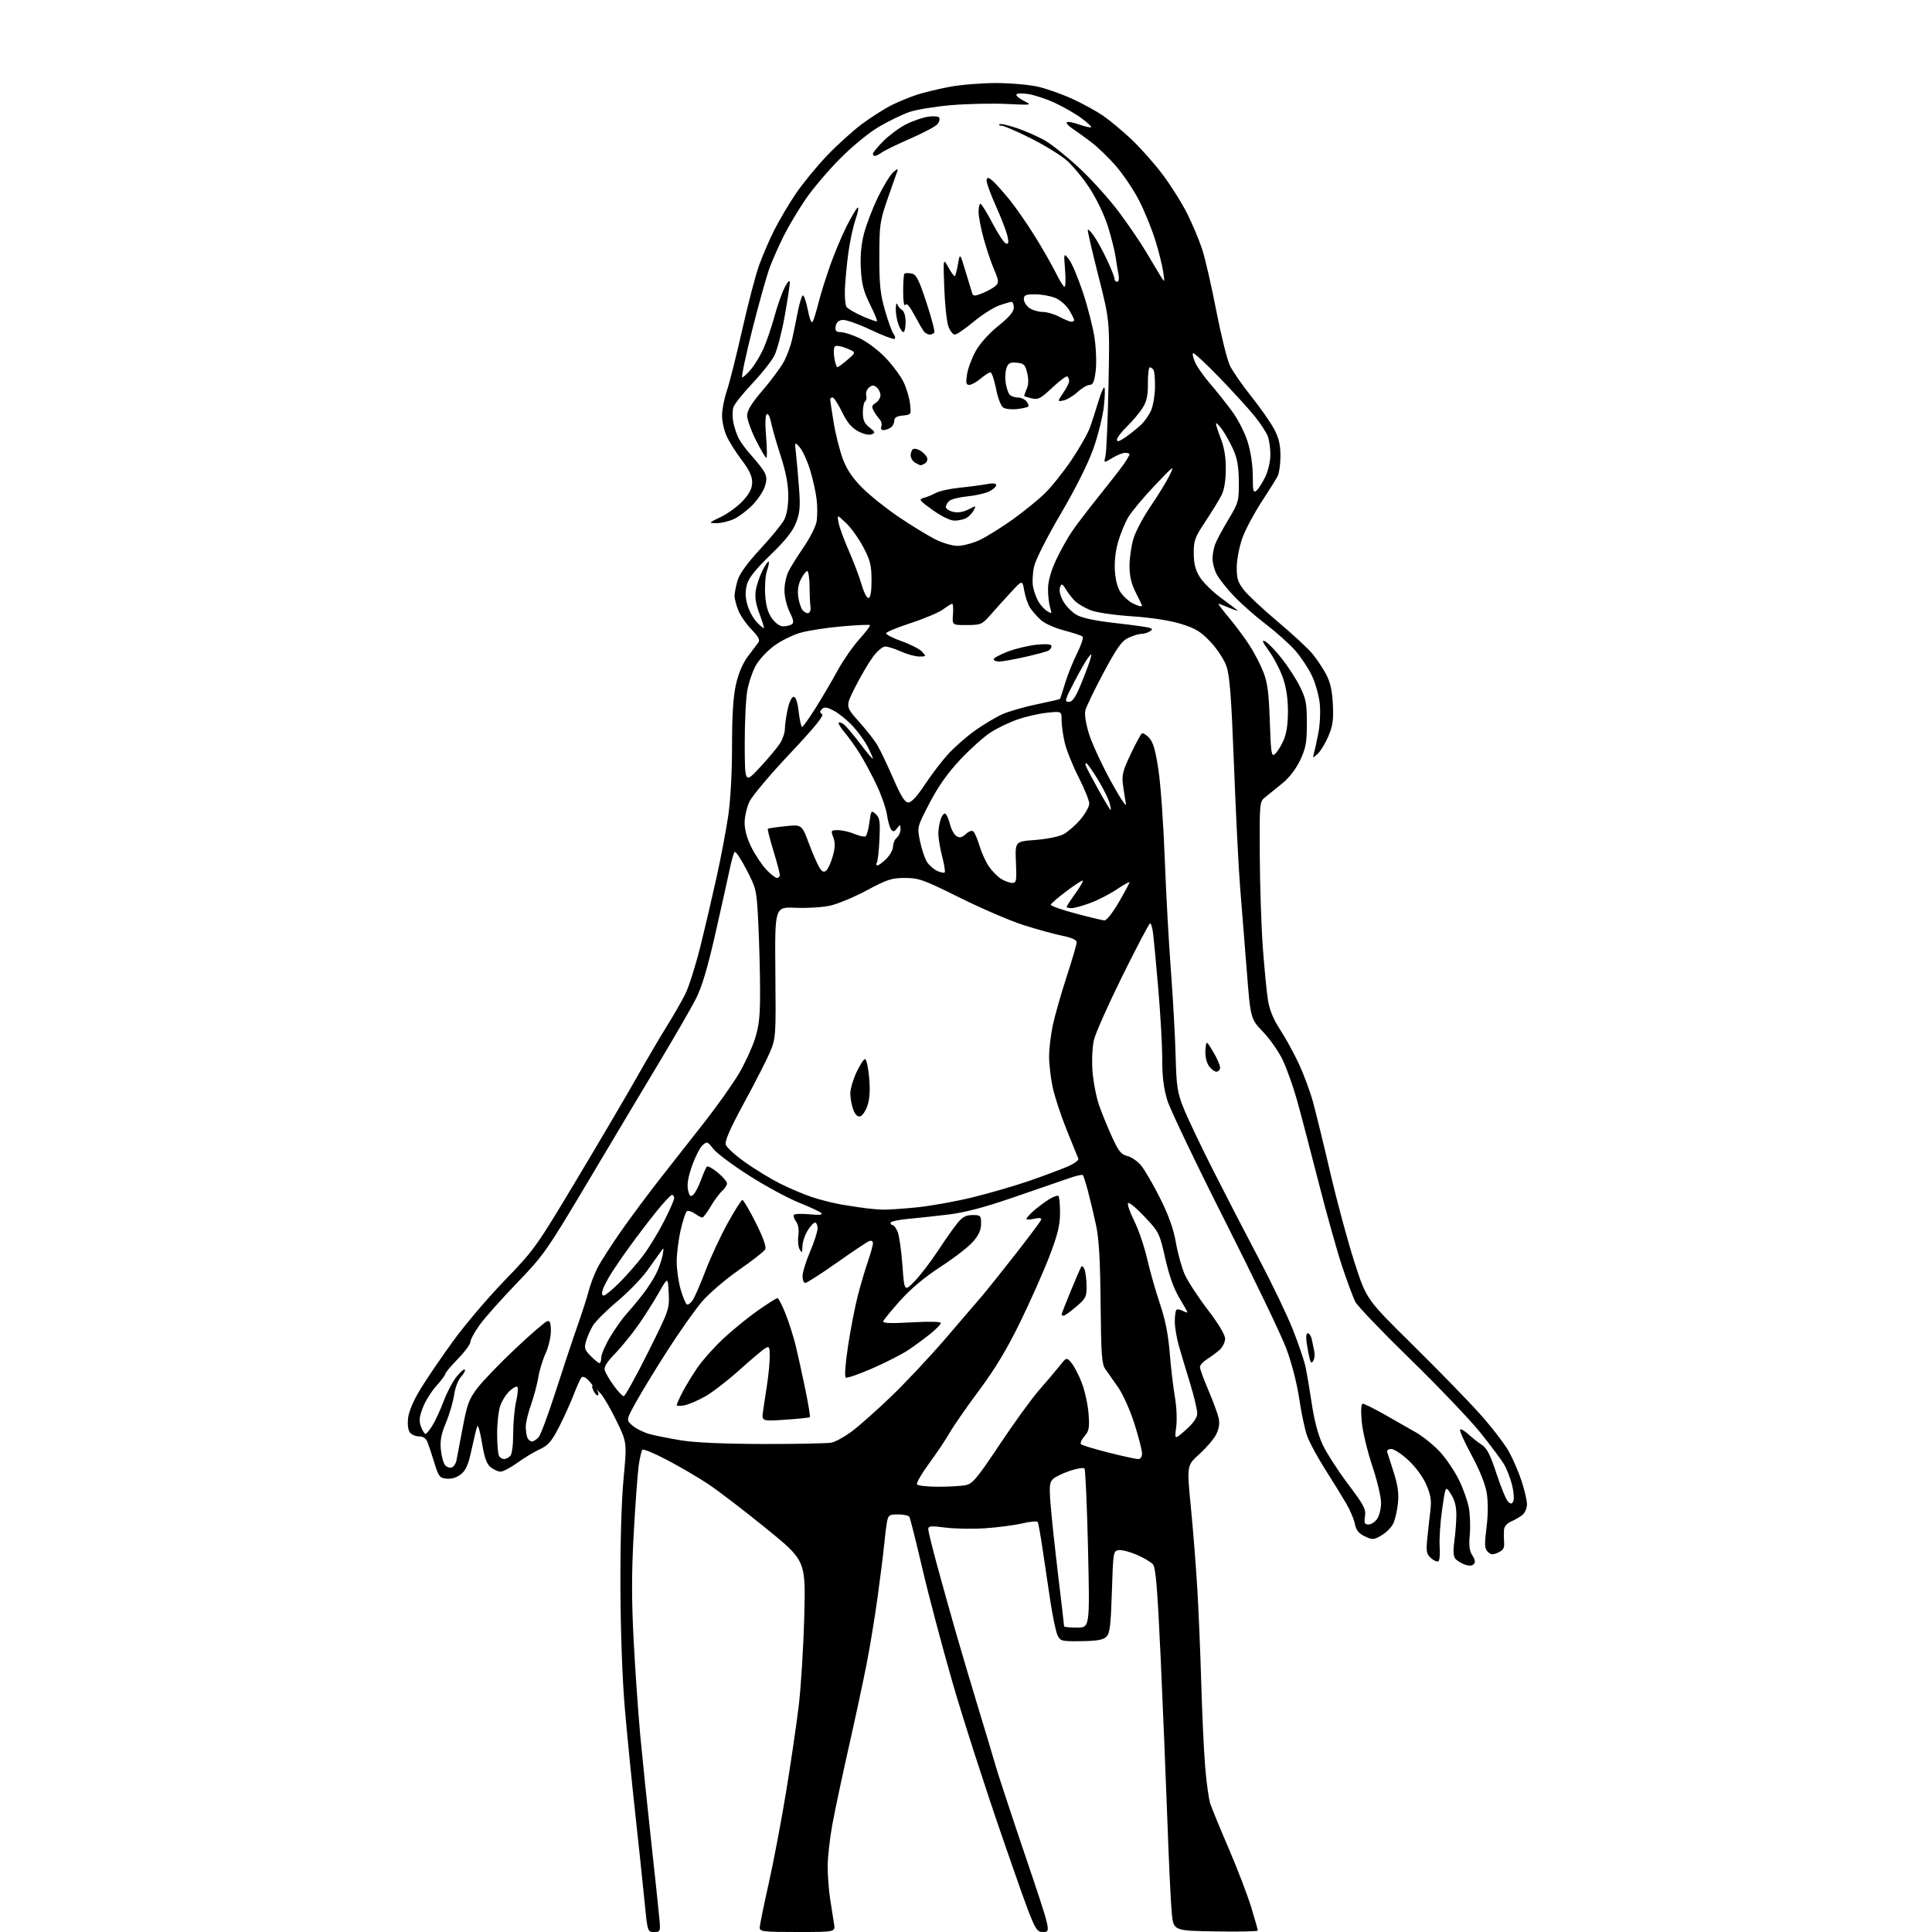 <?xml version="1.0" encoding="UTF-8" standalone="no"?>
<svg 
  version="1.1" 
  xmlns="http://www.w3.org/2000/svg" 
  xmlns:xlink="http://www.w3.org/1999/xlink" 
  xmlns:svg="http://www.w3.org/2000/svg"
  xmlns:rdf="http://www.w3.org/1999/02/22-rdf-syntax-ns#"
  xmlns:cc="http://creativecommons.org/ns#"
  xmlns:dc="http://purl.org/dc/elements/1.1/"
  viewBox="0 0 768 768"
  width="768"
  height="768"
>
<style>svg {background-color: white; }</style>"
<path stroke="none" fill="black" fill-rule="evenodd" d="M259.97,768.00C257.40,768.00 257.39,767.96 256.15,755.25C255.46,748.24 253.81,732.60 252.48,720.50C251.15,708.40 249.32,689.95 248.41,679.50C247.41,667.99 246.71,649.07 246.63,631.50C246.55,613.78 247.03,596.84 247.86,587.96C249.22,573.42 249.22,573.42 245.14,564.96C242.89,560.31 240.03,555.35 238.77,553.95C237.52,552.55 236.90,552.00 237.39,552.73C237.88,553.45 238.03,554.30 237.72,554.61C237.41,554.92 236.66,554.23 236.05,553.09C235.43,551.94 235.19,551.00 235.50,551.00C235.82,551.00 235.16,550.01 234.03,548.81C232.80,547.48 231.66,546.99 231.15,547.56C230.69,548.07 229.27,551.20 228.01,554.50C226.74,557.80 224.11,563.59 222.17,567.36C219.26,573.01 217.91,574.56 214.57,576.10C212.33,577.13 208.31,579.56 205.64,581.49C202.97,583.42 199.98,585.00 199.00,585.00C198.02,585.00 196.25,584.21 195.05,583.25C193.44,581.93 192.56,579.47 191.58,573.50C190.87,569.10 190.02,566.17 189.70,567.00C189.38,567.83 188.37,571.99 187.46,576.26C186.17,582.26 185.21,584.48 183.20,586.06C181.57,587.34 179.48,587.99 177.55,587.80C174.76,587.53 174.34,586.98 172.67,581.50C171.66,578.20 170.43,574.49 169.94,573.25C169.36,571.79 168.20,571.00 166.64,571.00C165.32,571.00 163.68,570.32 162.99,569.49C162.22,568.57 161.93,566.34 162.22,563.71C162.52,561.06 164.37,556.71 167.10,552.23C169.52,548.26 175.32,539.72 180.00,533.26C184.68,526.79 193.95,515.88 200.60,509.00C212.38,496.83 213.14,495.77 229.17,469.00C238.23,453.88 248.95,435.65 252.99,428.50C257.04,421.35 262.46,412.10 265.06,407.95C267.65,403.79 270.92,398.11 272.34,395.31C273.76,392.52 276.47,383.99 278.37,376.37C280.27,368.74 283.20,356.20 284.90,348.50C286.59,340.80 288.66,329.89 289.49,324.26C290.39,318.15 291.00,306.93 291.00,296.45C291.00,284.11 291.47,276.85 292.57,272.00C293.58,267.56 295.27,263.62 297.32,260.91C299.07,258.59 300.94,256.11 301.48,255.38C302.19,254.41 301.45,253.02 298.78,250.28C296.75,248.20 294.40,244.83 293.55,242.78C292.70,240.74 292.00,238.09 292.00,236.90C292.00,235.71 292.54,232.92 293.20,230.71C294.00,228.06 297.07,223.82 302.22,218.26C306.52,213.62 310.79,208.40 311.70,206.66C312.77,204.64 313.36,201.15 313.35,197.00C313.34,192.50 312.39,187.58 310.26,181.00C308.56,175.78 306.86,169.82 306.48,167.76C306.09,165.70 305.34,164.29 304.81,164.62C304.21,164.99 304.11,168.47 304.54,173.61C304.92,178.22 304.96,182.00 304.63,182.00C304.30,182.00 302.44,178.86 300.51,175.02C298.58,171.19 297.00,166.77 297.00,165.20C297.00,163.14 298.77,160.28 303.36,154.92C306.85,150.84 310.65,145.65 311.81,143.38C312.96,141.12 314.34,137.30 314.88,134.88C315.42,132.47 316.41,127.67 317.07,124.22C317.74,120.77 318.65,117.72 319.09,117.45C319.53,117.17 320.43,119.71 321.10,123.08C321.87,127.00 322.58,128.71 323.08,127.82C323.51,127.05 324.53,123.74 325.34,120.46C326.15,117.18 328.24,110.50 329.97,105.60C331.70,100.71 334.66,93.66 336.54,89.93C338.41,86.20 340.39,82.88 340.93,82.54C341.47,82.21 341.09,84.34 340.08,87.28C339.07,90.22 337.75,96.42 337.15,101.06C336.55,105.70 335.97,112.01 335.86,115.08C335.76,118.15 336.03,121.24 336.46,121.94C336.90,122.65 339.73,124.32 342.75,125.65C345.78,126.99 348.42,127.91 348.63,127.71C348.83,127.50 347.57,124.47 345.83,120.97C343.33,115.98 342.55,112.97 342.21,107.03C341.91,101.94 342.31,97.32 343.42,92.97C344.33,89.41 346.82,82.89 348.96,78.48C351.09,74.07 353.84,69.57 355.06,68.48C356.59,67.12 357.11,66.97 356.71,68.00C356.39,68.83 354.66,73.78 352.85,79.00C349.78,87.89 349.57,89.37 349.55,102.00C349.53,113.14 349.92,116.89 351.82,123.46C353.08,127.85 354.60,132.02 355.20,132.74C355.80,133.46 356.00,134.34 355.64,134.69C355.29,135.04 350.98,133.42 346.07,131.09C341.16,128.75 336.09,126.99 334.82,127.17C333.30,127.39 332.39,128.28 332.18,129.75C331.93,131.53 332.35,132.00 334.18,132.01C335.46,132.02 338.85,133.11 341.71,134.45C344.59,135.79 349.19,139.25 351.99,142.19C354.78,145.11 358.01,149.45 359.16,151.84C360.32,154.23 361.49,158.13 361.75,160.52C362.24,164.83 362.22,164.86 358.87,165.18C356.42,165.41 355.50,165.99 355.49,167.29C355.49,168.28 354.81,169.51 353.99,170.03C353.17,170.55 351.89,170.98 351.14,170.98C350.36,170.99 350.02,170.38 350.35,169.53C350.66,168.72 350.37,167.46 349.71,166.74C349.04,166.02 347.98,164.51 347.35,163.39C346.40,161.71 346.53,161.15 348.10,160.17C349.15,159.52 350.00,158.14 350.00,157.11C350.00,156.09 349.32,154.68 348.50,154.00C347.30,153.00 346.69,153.02 345.43,154.06C344.57,154.77 344.07,156.18 344.34,157.18C344.60,158.18 344.40,159.25 343.91,159.56C343.41,159.87 343.00,161.86 343.00,163.99C343.00,166.97 343.60,168.33 345.62,169.91C347.96,171.76 348.05,172.04 346.45,172.66C345.41,173.06 343.18,172.54 341.09,171.42C338.50,170.04 336.72,167.89 334.71,163.75C333.18,160.59 331.49,158.00 330.96,158.00C330.43,158.00 330.00,158.34 330.00,158.75C330.01,159.16 330.64,163.32 331.40,168.00C332.17,172.68 333.82,179.20 335.06,182.49C336.68,186.77 338.93,190.08 342.91,194.06C345.99,197.12 352.55,202.35 357.50,205.67C362.45,209.00 368.85,212.90 371.72,214.36C374.65,215.84 378.59,217.00 380.72,216.99C382.80,216.98 386.75,215.92 389.50,214.63C392.25,213.33 398.10,209.69 402.50,206.54C406.90,203.39 412.66,198.72 415.29,196.16C417.93,193.60 422.71,187.63 425.91,182.89C429.11,178.16 432.43,172.31 433.29,169.89C434.16,167.48 435.63,162.91 436.57,159.75C437.51,156.59 438.58,154.00 438.95,154.00C439.32,154.00 439.26,157.34 438.82,161.42C438.39,165.50 436.48,173.18 434.58,178.49C432.46,184.42 427.46,194.39 421.62,204.32C416.17,213.60 411.67,222.50 411.07,225.18C410.49,227.76 410.30,231.36 410.65,233.18C410.99,235.01 411.94,237.66 412.75,239.08C413.57,240.50 415.14,242.23 416.25,242.92C418.14,244.11 418.21,244.01 417.40,241.34C416.93,239.78 416.57,236.42 416.61,233.88C416.66,230.94 417.81,226.86 419.78,222.65C421.48,219.01 424.34,213.89 426.12,211.27C427.91,208.65 432.81,202.22 437.01,197.00C441.21,191.78 445.63,186.08 446.83,184.35C448.02,182.61 449.00,180.92 449.00,180.60C449.00,180.27 448.21,180.00 447.25,180.00C446.29,180.01 443.98,180.93 442.12,182.07C438.74,184.13 438.74,184.13 439.44,181.31C439.82,179.77 440.37,167.03 440.65,153.00C441.16,127.50 441.16,127.50 436.60,109.57C434.09,99.70 432.20,91.46 432.41,91.26C432.61,91.05 433.73,92.21 434.88,93.84C436.04,95.46 438.34,99.65 439.99,103.14C441.65,106.64 443.00,110.06 443.00,110.75C443.00,111.44 443.49,112.00 444.08,112.00C444.72,112.00 444.94,110.88 444.63,109.25C444.34,107.74 443.81,104.47 443.44,102.00C443.07,99.53 441.70,94.07 440.38,89.87C439.04,85.60 435.86,78.97 433.16,74.84C430.50,70.76 426.34,65.73 423.91,63.65C421.48,61.57 415.07,57.64 409.66,54.93C404.25,52.22 399.11,50.00 398.24,50.00C397.38,50.00 396.94,49.73 397.27,49.40C397.60,49.07 400.71,49.74 404.19,50.91C407.66,52.07 412.75,54.33 415.50,55.93C418.25,57.52 424.42,62.49 429.22,66.97C434.02,71.45 441.03,79.25 444.80,84.30C448.57,89.36 453.39,96.42 455.51,100.00C457.63,103.58 460.18,107.85 461.19,109.50C463.03,112.50 463.03,112.50 462.38,108.00C462.02,105.53 460.62,99.90 459.25,95.50C457.88,91.10 455.05,84.12 452.96,80.00C450.87,75.88 446.77,69.69 443.83,66.26C440.90,62.83 436.23,58.33 433.46,56.26C430.69,54.19 427.32,51.76 425.96,50.86C424.61,49.96 423.77,48.94 424.09,48.60C424.42,48.26 426.63,48.66 429.00,49.50C431.37,50.34 433.51,50.82 433.75,50.58C433.99,50.34 432.23,48.71 429.84,46.94C427.45,45.18 422.67,42.44 419.22,40.85C415.77,39.26 410.93,37.68 408.47,37.34C405.87,36.98 404.00,37.13 404.00,37.68C404.00,38.21 405.46,39.35 407.25,40.23C410.39,41.77 410.13,41.81 400.00,41.32C394.23,41.05 384.32,41.27 378.00,41.81C371.68,42.36 364.25,43.57 361.50,44.52C358.75,45.46 353.35,48.08 349.50,50.33C345.42,52.72 338.95,58.01 334.00,62.99C329.32,67.69 323.16,74.94 320.31,79.10C317.45,83.26 313.54,89.79 311.62,93.62C309.70,97.45 307.16,103.17 305.98,106.33C304.80,109.49 301.67,120.61 299.04,131.04C296.41,141.47 294.61,150.00 295.04,150.00C295.47,150.00 297.06,148.54 298.57,146.75C300.08,144.96 302.31,141.25 303.53,138.50C304.75,135.75 306.71,129.97 307.89,125.66C309.08,121.35 310.91,116.18 311.98,114.16C313.19,111.86 313.93,111.17 313.96,112.30C313.98,113.29 313.06,119.34 311.91,125.76C310.76,132.18 308.92,139.20 307.81,141.37C306.70,143.54 302.75,148.54 299.02,152.47C295.30,156.41 291.93,160.65 291.53,161.90C291.13,163.15 291.12,165.81 291.49,167.80C291.87,169.80 292.85,172.74 293.67,174.33C294.50,175.92 296.87,179.09 298.94,181.36C301.02,183.64 303.26,186.53 303.92,187.80C304.83,189.53 304.85,190.93 304.00,193.49C303.39,195.35 301.20,198.61 299.15,200.73C297.10,202.84 293.79,205.35 291.81,206.29C289.82,207.23 286.69,207.98 284.85,207.96C281.52,207.93 281.53,207.91 286.67,205.43C289.51,204.05 293.45,201.14 295.42,198.96C298.01,196.09 299.00,194.08 299.00,191.68C299.00,189.34 297.79,186.76 294.89,182.93C292.62,179.94 289.93,175.70 288.91,173.50C287.88,171.30 287.03,167.59 287.02,165.25C287.01,162.92 287.88,158.42 288.96,155.25C290.03,152.09 292.77,141.20 295.05,131.05C297.33,120.90 300.33,109.42 301.72,105.55C303.11,101.67 305.83,95.35 307.76,91.50C309.70,87.65 313.52,81.17 316.27,77.10C319.01,73.04 324.64,66.17 328.77,61.84C332.91,57.51 339.26,51.78 342.89,49.11C346.53,46.43 351.75,43.12 354.50,41.76C357.25,40.39 361.75,38.55 364.50,37.66C367.25,36.76 373.10,35.35 377.50,34.52C381.90,33.68 390.23,33.01 396.00,33.01C401.77,33.02 409.35,33.70 412.83,34.52C416.31,35.34 422.47,37.54 426.51,39.41C430.54,41.27 435.93,44.23 438.48,45.99C441.03,47.74 446.03,51.90 449.60,55.24C453.16,58.57 458.79,64.90 462.10,69.29C465.41,73.69 469.83,80.71 471.92,84.89C474.01,89.08 476.68,95.44 477.86,99.02C479.05,102.61 481.56,113.56 483.46,123.36C485.36,133.16 487.81,143.05 488.92,145.34C490.03,147.63 493.85,153.14 497.41,157.59C500.97,162.04 505.04,167.85 506.44,170.49C508.36,174.09 509.00,176.79 509.00,181.21C509.00,184.47 508.49,188.11 507.86,189.32C507.24,190.52 504.37,195.10 501.49,199.50C498.61,203.90 495.24,210.20 494.00,213.50C492.76,216.80 491.70,222.01 491.64,225.09C491.54,229.79 491.98,231.28 494.35,234.39C495.90,236.42 501.97,242.12 507.83,247.04C513.70,251.97 519.94,257.74 521.70,259.87C523.46,262.00 525.93,265.72 527.19,268.12C528.84,271.27 529.59,274.63 529.84,280.09C530.13,286.22 529.78,288.65 528.01,292.76C526.80,295.57 524.90,298.68 523.77,299.68C521.79,301.45 521.75,301.44 522.30,299.50C522.61,298.40 523.40,294.81 524.05,291.52C524.70,288.23 524.96,282.93 524.63,279.73C524.30,276.54 522.89,271.52 521.50,268.59C520.11,265.65 517.12,261.14 514.85,258.57C512.58,255.99 507.30,251.27 503.11,248.07C498.93,244.88 493.19,239.81 490.37,236.82C487.56,233.83 484.52,229.97 483.62,228.24C482.73,226.51 482.00,223.76 482.00,222.11C482.00,220.47 482.47,217.86 483.05,216.32C483.63,214.77 486.00,210.36 488.30,206.52C492.32,199.84 492.50,199.21 492.45,191.52C492.41,185.52 491.86,182.29 490.24,178.71C489.05,176.07 487.11,172.56 485.93,170.90C484.75,169.24 483.62,168.05 483.41,168.25C483.21,168.45 484.01,171.07 485.18,174.06C486.68,177.87 487.30,181.62 487.27,186.58C487.24,191.30 486.64,194.80 485.47,197.06C484.50,198.93 481.64,203.57 479.11,207.39C474.98,213.60 474.50,214.90 474.53,219.94C474.55,224.06 475.19,226.57 476.93,229.39C478.24,231.50 482.05,235.24 485.40,237.71C488.76,240.17 491.73,242.42 492.00,242.70C492.27,242.98 490.76,242.49 488.63,241.61C486.50,240.72 484.57,240.00 484.34,240.00C484.11,240.00 486.08,242.59 488.71,245.76C491.35,248.93 495.00,253.86 496.83,256.73C498.67,259.59 501.10,264.31 502.23,267.22C503.85,271.37 504.40,275.55 504.77,286.77C505.20,299.44 505.42,300.89 506.78,299.77C507.63,299.07 509.14,296.70 510.14,294.50C511.38,291.78 511.96,288.08 511.98,282.91C511.99,277.89 511.33,273.36 510.02,269.55C508.93,266.38 506.43,261.56 504.48,258.84C501.75,255.05 501.41,254.15 502.98,254.99C504.12,255.60 507.07,258.66 509.55,261.80C512.03,264.93 515.28,269.98 516.78,273.00C519.13,277.76 519.50,279.72 519.50,287.50C519.50,295.12 519.10,297.35 516.88,302.09C515.26,305.54 512.57,309.07 509.88,311.29C507.47,313.27 504.41,315.74 503.08,316.79C500.67,318.69 500.67,318.69 500.78,340.21C500.85,352.04 501.39,368.43 501.99,376.61C502.59,384.80 503.50,394.14 504.00,397.38C504.65,401.48 506.13,405.10 508.92,409.38C511.11,412.74 514.48,418.92 516.42,423.10C518.35,427.29 520.84,434.04 521.95,438.10C523.06,442.17 526.19,454.95 528.89,466.51C531.59,478.06 535.92,494.04 538.50,502.01C543.20,516.50 543.20,516.50 561.46,534.50C571.50,544.40 583.55,556.77 588.23,562.00C592.91,567.23 598.11,573.98 599.79,577.00C601.47,580.02 603.78,585.39 604.92,588.92C606.06,592.44 607.00,596.54 607.00,598.01C607.00,599.48 606.21,601.35 605.25,602.15C604.29,602.96 602.26,604.14 600.75,604.79C599.00,605.53 597.95,606.78 597.85,608.23C597.77,609.48 597.79,611.73 597.91,613.24C598.08,615.34 597.51,616.27 595.53,617.17C593.40,618.14 592.65,618.08 591.41,616.84C590.13,615.56 590.05,614.07 590.91,607.25C591.55,602.15 591.58,597.09 591.01,593.54C590.43,589.97 588.21,584.44 584.94,578.39C582.11,573.16 580.07,568.60 580.41,568.26C580.74,567.92 582.25,568.79 583.76,570.19C585.27,571.59 587.67,573.48 589.09,574.38C591.07,575.64 592.45,578.37 594.94,585.97C596.73,591.44 598.82,596.44 599.59,597.07C600.67,597.97 601.12,597.86 601.60,596.59C601.95,595.70 601.70,592.83 601.05,590.23C600.40,587.63 598.99,583.99 597.90,582.14C596.82,580.29 592.56,574.58 588.43,569.44C584.30,564.31 571.77,551.19 560.60,540.30C549.42,529.41 539.59,519.15 538.76,517.50C537.93,515.85 535.61,509.64 533.61,503.69C531.61,497.74 527.29,482.32 524.00,469.41C520.71,456.50 516.84,441.79 515.40,436.72C513.96,431.65 511.50,424.78 509.94,421.45C508.37,418.13 504.85,413.06 502.10,410.20C497.10,404.99 497.10,404.99 495.56,385.24C494.72,374.38 493.54,359.65 492.95,352.50C492.36,345.35 491.28,323.75 490.54,304.50C489.47,276.80 488.84,268.51 487.51,264.77C486.57,262.13 483.76,257.86 481.16,255.12C477.34,251.08 475.24,249.80 469.50,248.02C465.12,246.66 457.78,245.52 449.86,244.98C442.46,244.47 435.63,243.45 433.39,242.52C431.29,241.64 428.70,240.15 427.64,239.21C426.58,238.27 424.90,236.18 423.90,234.56C422.28,231.93 422.01,231.81 421.37,233.47C420.94,234.60 421.41,236.71 422.58,238.87C423.64,240.82 426.01,243.29 427.85,244.36C430.11,245.67 435.16,246.75 443.35,247.67C450.03,248.43 456.16,249.28 456.97,249.57C458.27,250.04 458.27,250.22 456.97,251.04C456.16,251.55 454.67,251.98 453.65,251.98C452.63,251.99 450.33,252.70 448.53,253.55C445.89,254.81 443.99,257.47 438.68,267.41C435.07,274.18 431.81,280.90 431.45,282.34C431.05,283.93 431.62,287.62 432.89,291.73C434.05,295.45 437.95,303.90 441.56,310.50C445.27,317.29 447.88,321.20 447.57,319.50C447.26,317.85 446.74,314.48 446.40,312.00C445.88,308.16 446.33,306.37 449.47,299.77C451.49,295.51 453.49,291.81 453.93,291.55C454.36,291.28 455.66,292.07 456.82,293.31C458.39,294.98 459.33,298.23 460.50,306.03C461.37,311.79 462.49,327.52 462.99,341.00C463.50,354.47 464.59,374.50 465.43,385.50C466.26,396.50 467.12,411.80 467.32,419.50C467.66,431.98 468.00,434.26 470.50,440.50C472.03,444.35 477.27,455.38 482.14,465.00C487.00,474.62 495.26,490.60 500.49,500.50C505.71,510.40 511.77,523.02 513.94,528.55C516.12,534.07 518.35,540.60 518.90,543.05C519.44,545.50 520.59,552.21 521.45,557.96C522.47,564.80 524.00,570.52 525.87,574.46C527.45,577.78 531.97,584.77 535.91,590.00C542.15,598.26 543.03,599.93 542.61,602.75C542.21,605.44 542.45,606.00 544.01,606.00C545.04,606.00 546.59,605.00 547.44,603.78C548.30,602.56 549.00,599.67 549.00,597.36C549.00,595.05 547.40,588.37 545.44,582.52C543.47,576.65 541.61,568.75 541.29,564.93C540.92,560.54 541.08,558.00 541.72,558.00C542.28,558.00 546.06,559.87 550.12,562.15C554.18,564.44 559.91,567.70 562.86,569.40C565.81,571.11 570.19,574.68 572.59,577.34C574.99,579.99 578.32,584.94 579.98,588.34C581.64,591.73 583.40,596.69 583.89,599.37C584.38,602.05 584.55,606.88 584.26,610.09C583.87,614.42 584.13,616.56 585.30,618.33C586.41,620.02 586.56,621.04 585.81,621.79C585.09,622.51 583.89,622.54 582.12,621.88C580.68,621.35 579.02,620.28 578.42,619.50C577.73,618.60 577.62,616.19 578.10,612.80C578.51,609.88 578.89,605.25 578.92,602.50C578.97,599.01 578.34,596.44 576.81,594.00C574.63,590.50 574.63,590.50 573.27,600.00C572.52,605.23 572.08,611.88 572.29,614.79C572.50,617.70 572.27,620.33 571.77,620.64C571.28,620.95 569.95,620.36 568.82,619.35C567.04,617.74 566.85,616.73 567.38,611.50C567.71,608.20 568.26,603.22 568.60,600.44C569.09,596.46 568.74,594.27 567.00,590.23C565.70,587.21 562.77,583.19 559.94,580.54C557.27,578.04 554.18,576.00 553.07,576.00C551.92,576.00 551.23,576.53 551.45,577.25C551.67,577.94 552.84,581.60 554.05,585.38C555.67,590.46 556.11,593.66 555.70,597.59C555.40,600.51 554.56,604.14 553.83,605.65C553.10,607.16 551.00,609.27 549.16,610.34C546.05,612.15 545.60,612.18 542.54,610.72C540.11,609.56 539.08,608.29 538.60,605.83C538.25,604.00 536.73,600.39 535.23,597.81C533.73,595.23 529.99,589.15 526.91,584.31C523.84,579.46 520.58,573.48 519.67,571.00C518.75,568.52 517.32,561.85 516.49,556.17C515.59,550.06 513.50,541.90 511.37,536.17C509.39,530.85 498.39,507.96 486.93,485.29C475.48,462.63 465.18,441.09 464.05,437.44C462.58,432.66 462.00,428.07 462.01,421.14C462.01,415.84 461.32,403.40 460.47,393.50C459.62,383.60 458.69,373.59 458.40,371.25C458.11,368.91 457.57,367.01 457.19,367.03C456.81,367.05 451.89,376.39 446.26,387.78C440.62,399.18 435.50,410.67 434.87,413.33C434.21,416.10 433.96,421.41 434.29,425.83C434.60,430.05 435.79,436.18 436.94,439.46C438.10,442.74 440.43,448.45 442.14,452.16C444.68,457.67 445.76,459.01 448.10,459.52C449.66,459.87 452.12,461.54 453.55,463.24C454.98,464.94 458.38,470.77 461.10,476.20C464.57,483.12 466.47,488.43 467.43,493.91C468.18,498.22 469.76,503.93 470.95,506.61C472.13,509.29 476.23,515.57 480.05,520.56C484.37,526.22 487.00,530.60 487.00,532.15C487.00,533.53 485.99,535.55 484.75,536.64C483.51,537.74 481.26,539.40 479.75,540.34C478.24,541.28 477.00,542.67 477.00,543.43C477.00,544.20 478.52,548.37 480.38,552.71C482.23,557.05 484.06,562.01 484.44,563.73C484.90,565.83 484.58,567.95 483.46,570.18C482.55,572.00 479.54,575.53 476.78,578.02C471.76,582.53 471.76,582.53 473.38,599.02C474.27,608.08 475.42,622.70 475.95,631.50C476.47,640.30 477.18,657.17 477.51,669.00C477.85,680.83 478.54,695.70 479.05,702.05C479.55,708.41 480.49,715.16 481.12,717.05C481.76,718.95 485.08,727.02 488.51,735.00C491.93,742.98 495.92,753.39 497.37,758.14C498.82,762.90 500.00,767.07 500.00,767.42C500.00,767.77 492.46,767.92 483.25,767.77C466.50,767.50 466.50,767.50 465.80,760.50C465.42,756.65 464.63,740.23 464.06,724.00C463.48,707.77 462.27,678.52 461.38,659.00C460.10,631.24 459.43,623.14 458.30,621.84C457.51,620.93 454.61,619.22 451.85,618.03C449.10,616.85 445.87,616.02 444.68,616.19C442.57,616.49 442.48,617.01 441.99,632.73C441.57,646.06 441.18,649.25 439.81,650.62C438.55,651.88 436.15,652.31 429.85,652.39C421.94,652.49 421.51,652.38 420.37,650.00C419.72,648.62 418.44,642.55 417.53,636.50C416.61,630.45 415.21,621.06 414.42,615.63C413.62,610.21 412.76,605.43 412.51,605.01C412.25,604.59 409.47,604.85 406.33,605.58C403.19,606.31 396.55,607.18 391.56,607.51C386.58,607.84 379.46,607.72 375.75,607.23C370.07,606.50 369.00,606.59 369.00,607.83C369.00,608.64 370.60,615.20 372.56,622.40C374.51,629.61 377.93,641.80 380.14,649.50C382.36,657.20 386.44,670.92 389.20,680.00C391.97,689.08 394.94,698.98 395.79,702.00C396.65,705.02 401.95,721.11 407.58,737.75C417.81,768.00 417.81,768.00 414.66,767.99C411.50,767.99 411.50,767.99 398.76,731.24C391.75,711.04 382.64,682.76 378.52,668.41C374.40,654.06 369.01,633.69 366.56,623.14C364.10,612.59 361.82,603.52 361.49,602.98C361.15,602.44 359.14,602.00 357.02,602.00C353.60,602.00 353.10,602.32 352.63,604.75C352.34,606.26 351.82,610.42 351.47,614.00C351.12,617.58 349.96,626.89 348.89,634.69C347.82,642.50 345.84,654.55 344.49,661.47C343.13,668.39 339.97,683.15 337.45,694.28C334.93,705.40 332.00,719.20 330.93,724.94C329.87,730.69 329.00,738.34 329.01,741.94C329.01,745.55 329.46,751.42 330.01,755.00C330.55,758.58 331.24,762.96 331.54,764.75C332.09,768.00 332.09,768.00 317.05,768.00C303.38,768.00 302.00,767.84 302.01,766.25C302.01,765.29 303.59,757.52 305.51,749.00C307.43,740.48 310.55,724.05 312.45,712.50C314.35,700.95 316.63,685.42 317.52,678.00C318.41,670.58 319.39,654.56 319.71,642.41C320.28,620.33 320.28,620.33 304.39,607.44C295.65,600.35 285.35,592.47 281.50,589.92C277.65,587.37 270.36,583.10 265.30,580.43C260.23,577.76 255.77,575.90 255.38,576.29C254.99,576.68 254.31,579.59 253.87,582.75C253.44,585.91 252.56,597.95 251.92,609.50C251.05,625.25 251.04,635.91 251.89,652.14C252.51,664.03 253.70,681.13 254.54,690.14C255.38,699.14 257.37,718.42 258.97,733.00C260.57,747.58 262.03,761.41 262.21,763.75C262.53,767.74 262.39,768.00 259.97,768.00zM428.11,647.00C433.22,647.00 433.22,647.00 432.51,615.75C432.11,598.56 431.47,584.16 431.09,583.74C430.70,583.33 428.16,583.73 425.44,584.63C422.72,585.54 419.71,586.96 418.74,587.80C417.23,589.11 417.06,590.47 417.57,597.41C417.89,601.86 419.25,614.61 420.58,625.73C421.91,636.86 423.00,646.20 423.00,646.48C423.00,646.77 425.30,647.00 428.11,647.00zM372.93,591.00C377.23,591.00 382.16,590.72 383.89,590.37C386.61,589.83 388.43,587.65 397.44,574.12C403.17,565.53 410.25,555.77 413.18,552.44C416.10,549.11 419.73,544.84 421.23,542.94C423.96,539.50 423.96,539.50 425.92,541.79C427.00,543.05 428.87,546.65 430.06,549.79C431.26,552.93 432.45,558.42 432.72,562.00C433.14,567.61 432.92,568.83 431.08,570.93C429.91,572.26 429.30,573.69 429.73,574.11C430.15,574.52 435.08,576.02 440.68,577.43C446.28,578.84 451.57,580.00 452.43,580.00C453.40,580.00 453.99,579.13 453.98,577.75C453.97,576.51 452.62,571.24 450.97,566.03C449.32,560.78 446.43,554.31 444.51,551.53C442.59,548.76 440.29,545.48 439.38,544.23C437.97,542.29 437.70,538.46 437.51,518.23C437.35,500.89 436.86,492.48 435.69,487.00C434.80,482.88 433.37,476.82 432.50,473.54C431.63,470.26 430.70,467.37 430.44,467.11C430.18,466.84 427.83,467.37 425.23,468.27C422.63,469.16 412.85,472.54 403.50,475.76C391.40,479.94 383.76,481.96 377.00,482.79C371.77,483.43 364.46,484.22 360.75,484.55C357.04,484.89 354.00,485.57 354.00,486.08C354.00,486.59 354.40,487.00 354.88,487.00C355.36,487.00 356.25,488.24 356.86,489.75C357.47,491.26 358.31,497.23 358.73,503.00C359.50,513.50 359.50,513.50 363.59,509.29C365.84,506.98 369.98,501.58 372.79,497.29C375.60,493.01 379.09,488.04 380.55,486.25C382.59,483.74 383.97,483.00 386.60,483.00C389.81,483.00 390.00,483.19 390.00,486.47C390.00,488.95 389.08,490.98 386.75,493.64C384.96,495.68 379.20,500.13 373.93,503.54C367.68,507.59 362.14,512.21 357.93,516.91C354.40,520.85 351.33,524.59 351.11,525.20C350.83,526.01 353.97,526.14 362.36,525.66C369.41,525.25 374.00,525.36 374.00,525.93C374.00,526.44 372.09,528.40 369.75,530.28C367.41,532.15 363.48,535.04 361.00,536.70C358.52,538.35 352.13,541.61 346.80,543.94C341.46,546.27 336.69,547.92 336.19,547.62C335.66,547.29 336.05,542.00 337.11,535.07C338.11,528.47 339.83,519.57 340.93,515.29C342.03,511.01 343.84,504.84 344.96,501.59C346.08,498.34 347.00,495.03 347.00,494.24C347.00,493.36 346.41,493.01 345.50,493.36C344.68,493.68 338.87,497.55 332.61,501.97C326.34,506.39 320.71,510.00 320.10,510.00C319.50,510.00 319.01,508.76 319.03,507.25C319.04,505.74 320.39,501.36 322.03,497.53C323.66,493.69 325.00,489.53 325.00,488.28C325.00,487.03 324.54,486.00 323.99,486.00C323.43,486.00 322.08,487.46 320.99,489.25C319.90,491.04 318.99,493.85 318.97,495.50C318.94,498.08 318.79,498.25 317.89,496.69C317.31,495.70 317.07,493.23 317.35,491.19C317.67,488.87 317.34,486.80 316.46,485.60C315.69,484.56 315.28,483.35 315.55,482.93C315.81,482.50 318.61,482.40 321.76,482.70C325.67,483.08 327.18,482.93 326.50,482.23C325.95,481.67 322.01,479.82 317.75,478.13C313.48,476.44 304.61,471.65 298.03,467.48C291.45,463.31 284.95,458.48 283.59,456.74C281.25,453.74 281.03,453.67 279.25,455.27C278.22,456.20 276.36,459.87 275.10,463.43C273.54,467.86 273.03,470.87 273.50,472.99C274.04,475.46 274.46,475.87 275.54,474.97C276.28,474.35 277.67,471.74 278.61,469.17C279.56,466.60 280.61,464.17 280.95,463.76C281.29,463.36 283.25,464.40 285.29,466.09C287.33,467.77 289.00,469.72 289.00,470.42C289.00,471.12 288.10,472.50 287.01,473.49C285.91,474.48 283.87,477.25 282.47,479.65C281.06,482.04 279.58,484.00 279.18,484.00C278.78,484.00 277.44,483.30 276.22,482.44C275.00,481.59 273.58,481.14 273.08,481.45C272.57,481.77 271.45,485.14 270.58,488.96C269.71,492.77 269.00,498.44 269.00,501.54C269.00,504.65 269.70,509.62 270.57,512.58C271.43,515.54 272.53,518.21 273.02,518.51C273.51,518.82 274.58,518.04 275.40,516.78C276.22,515.53 278.51,510.23 280.50,505.02C282.49,499.81 286.41,491.37 289.23,486.27C292.05,481.17 294.70,477.00 295.12,477.00C295.54,477.00 297.94,481.09 300.44,486.09C303.49,492.18 304.72,495.68 304.16,496.68C303.70,497.50 298.97,501.20 293.64,504.90C288.24,508.66 281.74,514.25 278.93,517.56C276.15,520.83 270.00,529.58 265.24,537.00C260.48,544.42 254.86,553.65 252.74,557.50C248.88,564.50 248.88,564.50 251.46,566.72C252.87,567.93 255.94,569.45 258.27,570.08C260.59,570.71 266.29,571.84 270.91,572.59C276.27,573.46 288.06,573.97 303.41,574.01C316.66,574.03 328.85,573.79 330.49,573.47C332.14,573.14 335.87,571.07 338.78,568.87C341.70,566.68 348.62,560.52 354.18,555.19C359.73,549.86 369.28,539.71 375.39,532.63C381.50,525.55 388.30,517.63 390.50,515.02C392.70,512.42 398.77,504.81 404.00,498.12C409.23,491.43 413.67,485.47 413.87,484.87C414.11,484.15 413.19,484.02 411.12,484.47C409.40,484.85 408.00,484.88 408.00,484.53C408.00,484.19 409.24,482.80 410.75,481.45C412.26,480.10 414.99,478.05 416.80,476.88C418.62,475.72 420.40,475.06 420.75,475.42C421.11,475.78 421.39,478.87 421.37,482.28C421.35,487.15 420.42,490.90 417.12,499.50C414.79,505.55 409.58,517.28 405.53,525.58C400.31,536.28 395.59,544.11 389.29,552.58C384.40,559.13 379.11,566.75 377.53,569.50C375.95,572.25 372.25,577.78 369.30,581.79C366.34,585.80 364.20,589.51 364.52,590.04C364.85,590.57 368.64,591.00 372.93,591.00zM179.58,583.33C180.37,583.03 181.20,581.82 181.43,580.64C181.66,579.46 182.78,573.60 183.91,567.61C185.73,558.00 186.44,556.11 189.94,551.57C192.12,548.75 198.91,541.72 205.02,535.97C211.13,530.21 216.77,525.35 217.56,525.18C218.64,524.93 218.99,525.93 218.98,529.18C218.97,531.55 218.02,535.52 216.88,538.00C215.74,540.48 214.44,544.75 213.99,547.50C213.53,550.25 212.22,555.16 211.08,558.41C209.94,561.65 209.00,565.55 209.00,567.07C209.00,568.59 209.27,570.55 209.61,571.42C209.94,572.29 210.77,573.00 211.45,573.00C212.13,573.00 213.35,572.21 214.16,571.25C214.96,570.29 218.01,562.08 220.92,553.00C223.84,543.92 227.73,532.23 229.57,527.00C231.41,521.77 233.43,515.48 234.06,513.02C234.69,510.55 236.24,506.50 237.50,504.02C238.77,501.53 243.11,494.77 247.16,489.00C251.22,483.23 258.35,473.67 263.01,467.76C267.68,461.85 275.55,451.82 280.50,445.48C285.45,439.13 291.41,430.69 293.75,426.72C296.09,422.75 298.94,416.57 300.09,413.00C301.74,407.83 302.16,403.94 302.15,394.00C302.14,387.12 301.83,375.20 301.46,367.50C300.78,353.68 300.72,353.40 296.74,345.69C294.53,341.40 292.40,338.25 292.02,338.69C291.63,339.14 290.76,342.20 290.07,345.50C289.38,348.80 286.83,360.27 284.40,371.00C281.27,384.80 279.00,392.40 276.65,397.00C274.83,400.57 268.47,411.60 262.53,421.50C256.58,431.40 243.82,452.77 234.16,469.00C217.25,497.40 216.18,498.93 205.50,510.00C199.40,516.33 192.74,523.81 190.71,526.63C188.67,529.46 187.00,532.51 187.00,533.41C187.00,534.32 184.75,537.37 182.00,540.19C179.25,543.02 177.00,545.70 177.00,546.16C177.00,546.62 175.39,548.78 173.42,550.96C171.45,553.14 169.04,557.03 168.06,559.61C166.65,563.31 166.51,564.88 167.36,567.14C167.95,568.71 168.75,570.00 169.14,570.00C169.52,570.00 170.77,568.49 171.91,566.65C173.05,564.80 175.04,560.47 176.34,557.03C177.63,553.58 179.93,549.21 181.44,547.31C182.96,545.41 184.45,544.12 184.77,544.43C185.08,544.75 184.42,546.02 183.29,547.25C182.14,548.52 180.92,551.69 180.52,554.50C180.13,557.25 178.68,562.19 177.30,565.47C175.41,569.96 174.90,572.62 175.24,576.19C175.49,578.80 176.25,581.60 176.92,582.41C177.60,583.22 178.79,583.63 179.58,583.33zM200.36,580.00C201.04,580.00 202.14,579.46 202.80,578.80C203.53,578.07 204.00,574.55 204.00,569.88C204.00,565.63 204.53,559.87 205.17,557.08C205.81,554.29 206.04,551.70 205.67,551.33C205.30,550.96 203.88,551.70 202.53,552.98C201.17,554.25 199.50,556.92 198.83,558.90C198.15,560.88 197.61,565.90 197.62,570.06C197.63,574.21 197.97,578.15 198.38,578.81C198.79,579.46 199.68,580.00 200.36,580.00zM471.35,568.43C474.25,565.88 475.85,563.62 475.92,562.00C475.98,560.62 474.71,555.23 473.11,550.00C471.50,544.77 469.47,537.99 468.59,534.91C467.72,531.84 467.00,527.53 467.00,525.33C467.00,523.13 467.28,521.05 467.63,520.70C467.98,520.35 469.10,520.52 470.13,521.07C471.16,521.62 472.00,521.88 472.00,521.66C472.00,521.43 470.54,518.81 468.75,515.84C466.62,512.31 464.70,506.91 463.19,500.18C460.94,490.19 460.72,489.75 455.03,483.71C451.81,480.29 448.85,477.83 448.44,478.24C448.03,478.64 449.10,481.79 450.83,485.24C452.56,488.68 454.90,495.55 456.04,500.50C457.17,505.45 459.46,513.47 461.11,518.33C463.20,524.48 464.38,530.41 464.99,537.83C465.46,543.70 466.39,551.58 467.04,555.34C467.71,559.14 467.94,564.43 467.56,567.27C466.88,572.37 466.88,572.37 471.35,568.43zM312.11,564.36C302.73,565.00 302.73,565.00 303.36,560.75C303.70,558.41 304.43,553.58 304.97,550.00C305.52,546.42 305.97,541.57 305.98,539.21C306.00,535.42 305.80,535.04 304.25,535.91C303.29,536.45 298.72,540.30 294.10,544.46C289.49,548.62 283.36,553.36 280.48,555.01C277.61,556.65 273.85,558.28 272.13,558.62C270.41,558.97 269.00,558.95 269.00,558.59C269.00,558.22 269.96,556.03 271.14,553.71C272.32,551.39 274.97,547.01 277.03,543.97C279.09,540.93 283.77,535.64 287.42,532.22C291.08,528.80 297.27,523.75 301.19,521.00C305.11,518.25 308.65,516.00 309.05,516.00C309.46,516.00 310.90,518.81 312.27,522.25C313.63,525.69 315.46,531.42 316.32,535.00C317.19,538.58 318.90,546.34 320.12,552.25C321.34,558.16 322.15,563.16 321.92,563.36C321.69,563.56 317.28,564.01 312.11,564.36zM247.95,555.00C248.47,555.00 252.77,547.24 257.51,537.75C266.01,520.74 266.13,520.41 265.82,514.00C265.50,507.50 265.50,507.50 261.82,514.00C259.79,517.58 256.06,523.42 253.54,527.00C251.01,530.58 246.89,535.62 244.39,538.20C241.05,541.65 240.00,543.43 240.45,544.85C240.79,545.92 242.41,548.64 244.04,550.90C245.68,553.15 247.44,555.00 247.95,555.00zM238.25,541.87C238.66,541.94 239.00,540.96 239.00,539.69C239.00,538.42 240.60,534.71 242.56,531.44C244.53,528.17 247.36,524.15 248.87,522.50C250.38,520.85 253.21,517.48 255.16,515.00C257.11,512.52 259.62,508.70 260.73,506.50C261.85,504.30 263.04,500.93 263.39,499.00C263.95,495.96 263.87,495.75 262.77,497.38C262.07,498.41 259.62,501.86 257.33,505.03C255.03,508.20 249.63,513.75 245.32,517.36C241.01,520.97 236.66,525.31 235.66,527.00C234.66,528.70 233.44,531.48 232.95,533.19C232.18,535.86 232.43,536.66 234.78,539.01C236.28,540.51 237.84,541.80 238.25,541.87zM522.07,540.89C521.39,541.98 521.11,541.87 520.68,540.38C520.39,539.35 519.85,536.59 519.49,534.25C519.06,531.49 519.20,530.00 519.89,530.00C520.48,530.00 521.20,531.12 521.48,532.50C521.77,533.88 522.21,536.02 522.46,537.26C522.71,538.50 522.53,540.13 522.07,540.89zM422.82,523.00C422.37,523.00 422.00,522.78 422.00,522.51C422.00,522.24 423.63,518.08 425.61,513.26C427.60,508.44 429.48,504.08 429.79,503.57C430.09,503.05 430.69,503.50 431.10,504.57C431.52,505.63 431.89,508.60 431.93,511.17C431.99,515.46 431.65,516.14 427.82,519.42C425.52,521.39 423.27,523.00 422.82,523.00zM240.00,515.00C240.62,515.00 243.48,512.64 246.36,509.75C249.24,506.86 253.45,502.02 255.72,499.00C257.99,495.98 261.69,489.91 263.93,485.53C266.17,481.14 268.00,476.98 268.00,476.28C268.00,475.57 267.60,475.00 267.11,475.00C266.63,475.00 263.79,478.04 260.80,481.75C257.82,485.46 253.10,491.65 250.32,495.50C247.54,499.35 244.15,504.30 242.78,506.50C241.41,508.70 239.97,511.51 239.58,512.75C239.13,514.18 239.28,515.00 240.00,515.00zM350.64,480.85C352.37,480.93 358.45,480.54 364.14,479.98C369.84,479.42 380.06,477.58 386.86,475.90C393.66,474.23 403.79,471.27 409.36,469.34C414.94,467.40 421.66,464.89 424.30,463.76C426.94,462.63 428.90,461.21 428.66,460.60C428.42,460.00 426.34,454.86 424.04,449.19C421.75,443.52 419.23,435.87 418.45,432.19C417.67,428.51 417.03,423.02 417.03,420.00C417.03,416.98 417.70,411.37 418.51,407.54C419.32,403.71 421.79,395.05 423.99,388.29C426.20,381.52 428.00,375.35 428.00,374.57C428.00,373.63 426.01,372.74 422.25,371.97C419.09,371.32 412.23,369.44 407.00,367.78C401.77,366.13 390.36,361.23 381.62,356.89C367.11,349.68 365.23,349.00 359.75,349.00C354.47,349.00 352.65,349.59 344.62,353.90C339.61,356.59 333.00,359.35 329.95,360.01C326.89,360.68 320.70,361.06 316.19,360.86C307.98,360.48 307.98,360.48 308.22,386.49C308.46,411.62 308.39,412.69 306.18,418.00C304.92,421.02 300.28,430.13 295.87,438.24C290.18,448.72 288.05,453.57 288.51,455.02C288.86,456.14 292.38,459.33 296.33,462.12C300.27,464.90 306.43,468.65 310.00,470.45C313.57,472.25 319.24,474.66 322.59,475.80C325.94,476.95 331.56,478.35 335.09,478.93C338.61,479.50 342.85,480.13 344.50,480.33C346.15,480.54 348.91,480.77 350.64,480.85zM341.87,443.79C340.79,444.00 339.85,443.01 339.12,440.90C338.50,439.14 338.00,436.31 338.01,434.60C338.02,432.90 339.12,429.14 340.46,426.25C341.81,423.36 343.34,421.00 343.87,421.00C344.40,421.00 345.13,424.26 345.49,428.25C345.94,433.22 345.74,436.75 344.83,439.49C344.10,441.68 342.76,443.61 341.87,443.79zM483.52,426.00C482.71,426.00 481.33,424.91 480.46,423.58C479.51,422.12 479.00,419.62 479.19,417.33C479.50,413.50 479.50,413.50 482.25,418.09C483.76,420.61 485.00,423.42 485.00,424.34C485.00,425.25 484.34,426.00 483.52,426.00zM439.00,365.88C439.86,365.94 442.31,362.85 444.75,358.64C447.09,354.60 449.00,351.04 449.00,350.72C449.00,350.40 446.76,351.65 444.01,353.49C441.27,355.34 436.53,357.78 433.48,358.92C430.42,360.07 427.04,361.00 425.96,361.00C424.88,361.00 424.00,360.78 424.00,360.50C424.00,360.23 425.62,357.75 427.59,355.00C429.57,352.25 430.81,350.01 430.34,350.03C429.88,350.04 426.88,352.03 423.69,354.44C420.49,356.86 417.79,359.20 417.69,359.64C417.58,360.08 422.00,361.64 427.50,363.11C433.00,364.58 438.18,365.83 439.00,365.88zM402.35,350.97C404.04,351.00 404.17,350.25 403.85,342.75C403.50,334.50 403.50,334.50 411.50,333.90C415.90,333.58 420.92,332.58 422.65,331.68C424.38,330.78 427.42,328.16 429.40,325.85C431.38,323.53 433.00,320.66 433.00,319.45C433.00,318.25 431.08,313.49 428.73,308.88C426.38,304.27 423.90,298.10 423.23,295.17C422.55,292.24 422.00,288.24 422.00,286.28C422.00,282.72 422.00,282.72 416.25,283.32C413.09,283.65 407.84,284.84 404.58,285.97C401.33,287.09 396.49,289.40 393.85,291.10C391.20,292.80 385.76,297.66 381.76,301.91C376.68,307.32 373.01,312.51 369.52,319.21C364.54,328.78 364.54,328.78 365.75,334.53C366.41,337.69 367.66,341.36 368.53,342.69C369.40,344.01 371.21,345.59 372.56,346.21C373.91,346.82 375.24,347.09 375.53,346.80C375.81,346.52 375.36,343.65 374.52,340.43C373.69,337.21 373.00,333.13 373.00,331.36C373.00,329.58 373.47,326.90 374.04,325.40C374.65,323.79 375.44,323.05 375.96,323.59C376.45,324.09 377.24,326.04 377.71,327.92C378.19,329.80 379.33,331.80 380.23,332.38C381.48,333.16 382.39,332.95 383.97,331.53C385.29,330.33 386.39,329.99 387.01,330.61C387.53,331.13 388.61,333.72 389.41,336.36C390.20,339.00 391.87,342.65 393.12,344.46C394.36,346.28 396.53,348.48 397.94,349.36C399.35,350.23 401.33,350.96 402.35,350.97zM308.87,349.00C309.49,349.00 310.00,348.46 310.00,347.80C310.00,347.14 308.85,342.82 307.44,338.20C306.03,333.58 305.03,329.64 305.22,329.45C305.41,329.26 308.53,328.80 312.15,328.43C318.73,327.75 318.73,327.75 321.49,335.13C323.01,339.18 324.90,343.54 325.69,344.82C326.78,346.57 327.45,346.87 328.44,346.05C329.16,345.45 330.33,342.88 331.04,340.35C332.00,336.91 332.06,334.99 331.25,332.86C330.22,330.12 330.29,330.00 333.12,330.00C334.74,330.00 337.67,330.67 339.64,331.49C341.60,332.31 343.60,332.75 344.08,332.45C344.55,332.16 345.24,329.67 345.60,326.92C346.24,322.14 346.34,322.00 348.12,323.61C349.70,325.04 349.92,326.48 349.60,333.55C349.40,338.10 348.93,342.31 348.56,342.91C348.18,343.51 348.30,344.00 348.80,344.00C349.31,344.00 350.91,342.81 352.36,341.36C353.81,339.91 355.00,337.72 355.00,336.49C355.00,335.25 355.68,333.68 356.50,333.00C357.32,332.32 357.99,330.80 357.97,329.63C357.94,327.64 357.85,327.62 356.60,329.26C355.55,330.64 355.05,330.75 354.26,329.76C353.70,329.07 352.95,326.42 352.59,323.89C352.22,321.35 350.33,315.95 348.39,311.89C346.45,307.82 343.45,302.25 341.73,299.50C340.01,296.75 337.31,292.99 335.74,291.14C334.17,289.30 333.12,287.55 333.41,287.25C333.71,286.96 334.71,287.34 335.63,288.11C336.55,288.87 339.49,292.38 342.15,295.90C344.82,299.42 347.00,301.99 347.00,301.61C347.00,301.23 346.07,299.09 344.93,296.86C343.79,294.63 341.13,290.93 339.01,288.65C336.90,286.37 333.54,283.63 331.56,282.58C328.72,281.07 327.68,280.92 326.73,281.87C325.78,282.82 325.79,283.25 326.79,283.87C327.68,284.42 323.85,289.12 314.00,299.57C306.27,307.77 299.06,316.32 297.97,318.56C296.89,320.80 296.00,324.62 296.00,327.05C296.00,329.88 296.99,333.43 298.75,336.92C300.26,339.92 302.90,343.86 304.62,345.69C306.33,347.51 308.25,349.00 308.87,349.00zM441.50,322.00C441.70,322.00 441.47,320.65 441.00,318.99C440.52,317.34 438.50,313.30 436.51,310.01C434.51,306.73 432.47,303.79 431.95,303.47C431.42,303.14 431.34,303.67 431.76,304.71C432.17,305.71 434.44,310.01 436.82,314.26C439.20,318.52 441.30,322.00 441.50,322.00zM361.09,319.00C362.30,319.00 364.58,316.53 367.55,312.03C370.08,308.19 374.20,302.77 376.70,299.99C379.21,297.20 384.08,292.91 387.52,290.45C390.95,288.00 395.90,285.05 398.52,283.89C401.13,282.74 407.30,280.96 412.24,279.95C417.18,278.94 421.31,277.97 421.41,277.81C421.52,277.64 422.42,274.80 423.42,271.50C424.42,268.20 426.57,262.86 428.20,259.63C429.82,256.40 430.78,253.43 430.33,253.03C429.87,252.64 426.54,251.54 422.92,250.59C419.18,249.61 415.18,247.80 413.66,246.39C412.19,245.02 410.30,242.86 409.46,241.58C408.62,240.30 407.59,237.29 407.17,234.88C406.41,230.50 406.41,230.50 401.79,235.50C399.25,238.25 395.60,242.29 393.69,244.47C390.39,248.24 389.91,248.44 384.35,248.47C378.50,248.50 378.50,248.50 378.82,244.25C378.99,241.91 378.86,240.00 378.53,240.00C378.19,240.00 376.56,241.00 374.90,242.23C373.24,243.46 367.54,245.88 362.23,247.61C356.92,249.34 352.44,251.18 352.27,251.69C352.10,252.20 354.86,253.64 358.40,254.89C361.94,256.14 365.62,258.03 366.57,259.08C368.25,260.93 368.21,261.00 365.40,260.98C363.81,260.97 360.54,260.07 358.14,258.98C355.74,257.89 352.93,257.00 351.90,257.00C350.83,257.00 348.66,258.85 346.91,261.25C345.20,263.59 342.07,268.95 339.94,273.16C336.07,280.82 336.07,280.82 341.34,286.74C344.25,289.99 347.55,294.19 348.69,296.08C349.82,297.96 352.66,303.89 354.99,309.25C358.18,316.60 359.68,319.00 361.09,319.00zM302.12,305.00C305.44,301.43 309.01,297.15 310.07,295.50C311.13,293.85 311.99,291.28 312.00,289.80C312.00,288.31 312.49,284.83 313.08,282.05C313.72,279.08 314.71,277.00 315.48,277.00C316.35,277.00 317.04,279.05 317.50,283.00C317.88,286.30 318.49,288.99 318.85,288.98C319.21,288.96 321.68,285.48 324.34,281.23C327.00,276.98 330.91,270.32 333.02,266.43C335.14,262.55 338.98,257.02 341.56,254.14C344.14,251.27 346.06,248.72 345.82,248.48C345.58,248.24 340.45,248.48 334.43,249.01C328.40,249.53 321.00,250.70 317.99,251.59C314.97,252.48 310.36,254.78 307.74,256.70C305.12,258.62 301.89,262.06 300.56,264.35C299.24,266.63 297.67,271.17 297.08,274.43C296.48,277.70 296.02,287.37 296.04,295.93C296.09,311.50 296.09,311.50 302.12,305.00zM424.86,279.00C426.35,279.00 427.53,277.27 429.79,271.75C431.43,267.76 433.07,263.38 433.44,262.00C434.07,259.63 434.02,259.60 432.59,261.38C431.76,262.42 429.24,266.81 426.99,271.13C423.31,278.22 423.09,279.00 424.86,279.00zM397.25,262.97C396.01,262.99 395.00,262.58 395.00,262.07C395.00,261.56 397.59,260.17 400.75,258.97C403.91,257.78 409.09,256.56 412.25,256.26C416.03,255.91 418.00,256.09 418.00,256.80C418.00,257.40 417.49,258.19 416.88,258.58C416.26,258.96 412.09,260.10 407.63,261.11C403.16,262.12 398.49,262.96 397.25,262.97zM303.65,249.68C303.82,249.52 303.02,246.94 301.89,243.95C300.44,240.14 300.01,237.36 300.44,234.66C300.78,232.55 301.97,229.01 303.10,226.81C304.22,224.61 305.34,223.00 305.57,223.24C305.81,223.48 305.51,225.12 304.89,226.88C304.28,228.65 303.95,232.90 304.17,236.34C304.45,240.78 305.23,243.51 306.85,245.79C308.24,247.74 309.99,248.99 311.32,248.98C312.52,248.98 314.05,248.62 314.73,248.19C315.66,247.60 315.46,246.41 313.89,243.25C312.75,240.94 311.83,237.11 311.83,234.65C311.83,232.22 312.58,228.77 313.50,227.00C314.42,225.22 317.14,220.90 319.54,217.39C321.94,213.88 324.21,209.39 324.58,207.42C324.95,205.44 324.98,201.45 324.63,198.54C324.29,195.63 323.10,190.31 322.00,186.72C320.89,183.13 319.06,179.14 317.93,177.85C315.87,175.50 315.87,175.50 316.43,180.50C316.74,183.25 317.28,189.43 317.64,194.22C318.17,201.36 317.96,203.81 316.47,207.71C315.16,211.16 312.33,214.72 306.30,220.56C300.39,226.27 297.64,229.71 296.93,232.30C296.22,234.87 296.25,237.25 297.04,240.23C297.67,242.58 299.34,245.73 300.76,247.24C302.19,248.75 303.49,249.84 303.65,249.68zM321.40,243.68C322.01,243.46 322.36,242.43 322.19,241.39C322.02,240.35 321.85,236.69 321.82,233.25C321.78,229.81 321.37,227.00 320.90,227.00C320.43,227.00 319.32,228.42 318.42,230.16C317.35,232.23 316.96,234.67 317.30,237.20C317.59,239.33 318.38,241.75 319.06,242.57C319.74,243.39 320.80,243.89 321.40,243.68zM453.25,240.99C453.66,240.99 454.00,240.89 454.00,240.75C453.99,240.61 452.87,238.29 451.50,235.58C449.71,232.06 449.00,229.05 449.00,225.01C449.00,221.91 449.69,217.03 450.54,214.19C451.38,211.34 454.47,205.51 457.40,201.23C460.33,196.96 463.71,191.44 464.91,188.98C467.00,184.69 466.75,184.86 459.03,193.00C454.59,197.68 449.88,203.30 448.56,205.50C447.24,207.70 445.40,212.15 444.47,215.39C443.40,219.12 442.93,223.42 443.20,227.15C443.48,230.96 444.34,233.99 445.66,235.76C446.78,237.27 448.77,239.06 450.10,239.74C451.42,240.41 452.84,240.98 453.25,240.99zM345.34,237.71C346.08,237.45 346.48,234.80 346.45,230.40C346.40,224.59 345.88,222.54 343.12,217.38C341.33,214.01 338.25,209.73 336.29,207.88C332.73,204.50 332.73,204.50 333.35,207.81C333.69,209.63 335.54,214.67 337.45,219.01C339.36,223.36 341.65,229.43 342.55,232.51C343.51,235.81 344.65,237.94 345.34,237.71zM379.32,206.95C377.67,206.91 374.10,205.16 370.70,202.71C365.34,198.85 365.08,198.49 367.26,197.90C368.56,197.56 370.72,196.67 372.06,195.93C373.40,195.19 377.65,194.26 381.50,193.87C385.35,193.48 390.19,192.84 392.25,192.45C394.75,191.98 396.00,192.11 396.00,192.84C396.00,193.45 394.76,194.57 393.25,195.34C391.74,196.10 387.88,196.98 384.68,197.30C381.48,197.61 378.22,198.40 377.43,199.06C376.64,199.71 376.00,200.83 376.00,201.54C376.00,202.26 377.32,203.13 378.93,203.48C380.80,203.90 382.99,203.54 384.99,202.50C388.07,200.91 388.11,200.92 387.04,202.92C386.44,204.04 385.09,205.41 384.04,205.98C382.99,206.54 380.86,206.98 379.32,206.95zM499.45,195.04C500.25,194.38 501.82,191.93 502.95,189.60C504.11,187.21 505.00,183.36 505.00,180.75C505.00,178.21 504.54,174.91 503.97,173.42C503.40,171.93 501.14,168.45 498.93,165.68C496.73,162.91 490.41,155.96 484.89,150.24C479.36,144.51 474.57,140.09 474.24,140.42C473.91,140.75 474.35,142.51 475.22,144.34C476.09,146.16 478.72,149.86 481.08,152.57C483.43,155.28 487.29,160.13 489.66,163.35C492.13,166.68 494.84,171.99 495.99,175.70C497.19,179.60 498.00,185.02 498.00,189.23C498.00,195.24 498.21,196.07 499.45,195.04zM366.00,184.95C365.73,184.95 364.71,184.48 363.75,183.92C362.79,183.36 362.00,182.05 362.00,181.01C362.00,179.97 362.43,178.85 362.96,178.53C363.49,178.20 364.83,178.50 365.94,179.19C367.05,179.89 368.21,181.11 368.51,181.90C368.82,182.69 368.49,183.71 367.78,184.15C367.08,184.60 366.27,184.96 366.00,184.95zM447.25,173.91C449.04,172.68 451.77,170.51 453.33,169.09C454.89,167.67 456.81,164.95 457.61,163.07C458.40,161.18 459.09,157.05 459.13,153.89C459.18,150.74 458.91,147.67 458.55,147.08C458.18,146.48 457.51,146.00 457.07,146.00C456.62,146.00 456.28,148.85 456.31,152.33C456.36,157.12 455.85,159.50 454.25,162.08C453.08,163.96 450.30,167.28 448.06,169.45C445.83,171.63 444.00,174.02 444.00,174.77C444.00,175.75 444.93,175.50 447.25,173.91zM404.33,162.61C402.22,162.85 399.76,162.59 398.86,162.04C397.90,161.44 396.69,158.35 395.93,154.51C395.22,150.93 394.22,148.00 393.71,148.00C393.20,148.00 391.45,149.12 389.82,150.50C388.18,151.88 386.15,153.00 385.30,153.00C384.03,153.00 383.87,152.21 384.42,148.75C384.79,146.41 386.35,142.25 387.89,139.50C389.54,136.54 393.20,132.48 396.84,129.55C401.17,126.07 403.00,123.91 403.00,122.30C403.00,121.03 402.61,120.00 402.13,120.00C401.64,120.00 399.40,120.65 397.14,121.45C394.88,122.25 390.30,125.17 386.96,127.95C383.63,130.73 380.29,133.00 379.55,133.00C378.80,133.00 377.66,131.54 377.00,129.75C376.34,127.96 375.61,121.10 375.36,114.50C374.92,102.50 374.92,102.50 377.03,106.34C378.19,108.46 379.35,109.98 379.60,109.73C379.85,109.48 380.40,107.30 380.83,104.89C381.60,100.50 381.60,100.50 383.85,108.00C385.09,112.12 386.29,116.07 386.53,116.77C386.86,117.77 387.76,117.71 390.73,116.48C392.80,115.61 395.13,114.28 395.90,113.52C397.10,112.33 397.00,111.43 395.21,107.27C394.06,104.60 392.19,99.06 391.06,94.97C389.93,90.89 389.00,86.07 389.00,84.27C389.00,82.47 389.34,81.01 389.75,81.01C390.16,81.02 392.30,84.47 394.50,88.68C396.70,92.89 399.11,96.54 399.86,96.79C400.91,97.14 401.05,96.48 400.48,93.87C400.08,92.02 397.98,86.55 395.81,81.72C393.64,76.89 392.01,72.31 392.18,71.54C392.44,70.41 392.88,70.46 394.52,71.82C395.62,72.75 398.65,76.12 401.25,79.32C403.84,82.52 408.46,89.18 411.51,94.11C414.56,99.03 418.26,105.53 419.74,108.53C421.21,111.54 422.76,114.00 423.17,114.00C423.59,114.00 423.68,110.96 423.38,107.25C422.84,100.50 422.84,100.50 424.87,103.00C425.99,104.38 428.50,110.27 430.44,116.11C432.38,121.94 434.48,130.14 435.10,134.33C435.73,138.52 435.93,144.44 435.55,147.48C435.01,151.75 434.47,153.00 433.15,153.00C432.21,153.00 430.03,154.29 428.31,155.87C426.58,157.44 424.07,158.94 422.73,159.20C420.29,159.67 420.29,159.67 422.64,156.19C423.94,154.28 425.00,152.18 425.00,151.53C425.00,150.87 424.70,150.04 424.34,149.67C423.98,149.31 421.29,151.27 418.37,154.03C413.81,158.35 412.67,158.96 410.28,158.39C408.75,158.02 407.37,157.62 407.21,157.49C407.05,157.36 407.45,156.12 408.08,154.72C408.87,153.00 408.95,150.94 408.34,148.34C407.55,144.97 407.04,144.46 404.22,144.19C401.62,143.93 400.83,144.32 400.13,146.19C399.65,147.46 399.48,150.07 399.75,152.00C400.03,153.93 400.70,156.06 401.25,156.75C401.80,157.44 403.26,158.00 404.50,158.00C405.74,158.00 407.32,158.69 408.02,159.52C408.72,160.36 409.03,161.30 408.73,161.61C408.42,161.92 406.44,162.37 404.33,162.61zM332.88,145.96C333.22,145.94 335.04,144.60 336.93,142.98C340.36,140.05 340.36,140.05 336.55,138.46C334.45,137.58 332.36,137.24 331.89,137.71C331.43,138.17 331.32,140.22 331.66,142.27C331.99,144.32 332.54,145.98 332.88,145.96zM369.56,133.00C368.84,133.00 367.81,132.44 367.27,131.75C366.74,131.06 365.03,128.13 363.48,125.22C361.53,121.59 360.40,120.34 359.84,121.22C359.38,121.95 359.02,119.67 359.02,115.92C359.01,112.30 359.24,109.10 359.52,108.81C359.81,108.52 361.07,108.48 362.33,108.72C364.25,109.09 365.19,110.91 368.27,120.23C370.28,126.33 371.69,131.69 371.40,132.16C371.12,132.62 370.29,133.00 369.56,133.00zM359.10,132.00C358.60,132.00 357.70,130.58 357.10,128.85C356.49,127.12 356.04,124.31 356.08,122.60C356.12,120.90 356.41,120.17 356.73,121.00C357.04,121.83 357.90,122.86 358.65,123.30C359.42,123.76 360.00,125.79 360.00,128.05C360.00,130.22 359.59,132.00 359.10,132.00zM425.75,127.88C426.44,127.94 427.00,127.66 427.00,127.25C426.99,126.84 426.08,125.01 424.97,123.19C423.86,121.37 421.41,119.23 419.51,118.44C417.61,117.65 414.02,117.00 411.53,117.00C407.71,117.00 407.00,117.30 407.00,118.94C407.00,120.01 408.00,121.59 409.22,122.44C410.44,123.30 412.81,124.00 414.47,124.00C416.14,124.00 419.07,124.85 421.00,125.88C422.93,126.91 425.06,127.81 425.75,127.88zM347.78,62.00C347.35,62.00 347.00,61.60 347.00,61.12C347.00,60.63 348.89,58.34 351.20,56.03C353.52,53.72 357.53,50.75 360.12,49.44C362.71,48.12 366.62,46.77 368.79,46.42C370.99,46.07 373.01,46.21 373.34,46.74C373.67,47.27 373.39,48.42 372.72,49.29C372.05,50.17 367.27,52.73 362.11,54.98C356.94,57.24 351.78,59.74 350.64,60.54C349.49,61.34 348.21,62.00 347.78,62.00z" />

</svg>